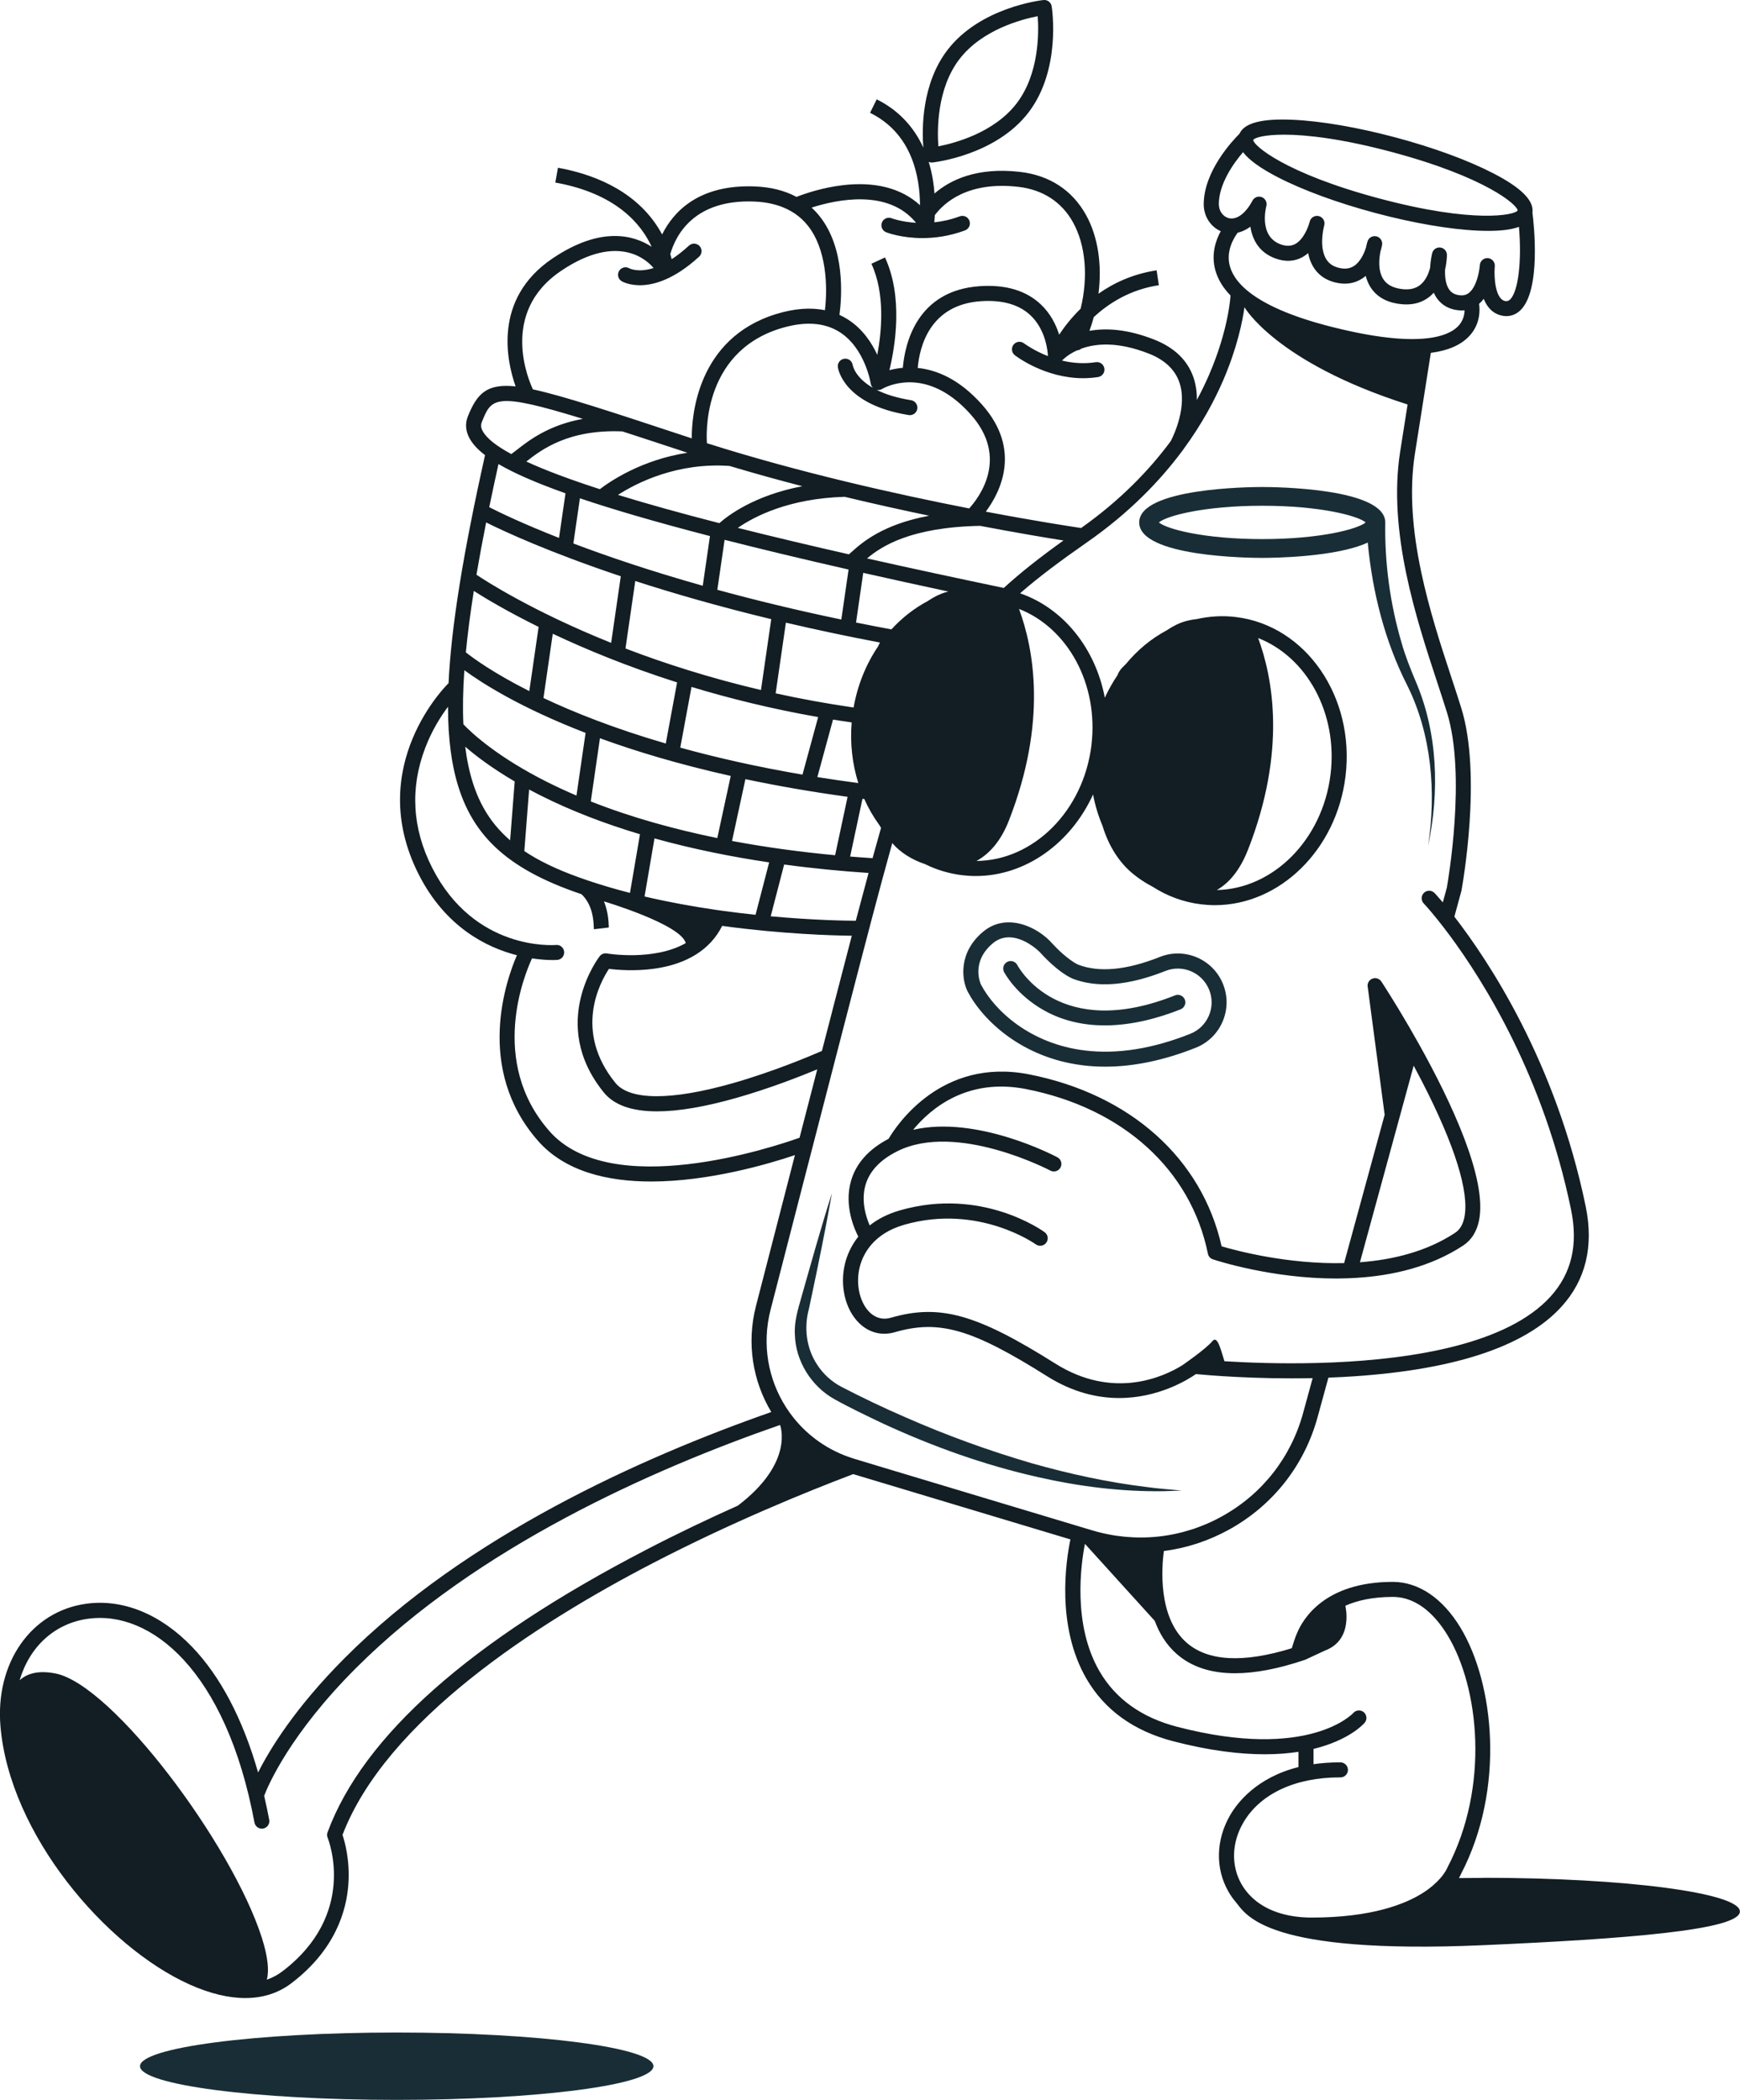 <svg xmlns="http://www.w3.org/2000/svg" width="208" height="251" viewBox="0 0 208 251" fill="none"><g clip-path="url(#clip0_356_2069)"><path d="M124.829 120.788C127.157 122.081 129.643 122.566 132.072 122.566C135.386 122.566 138.594 121.656 141.13 120.645C141.592 120.461 141.816 119.939 141.633 119.479C141.45 119.02 140.928 118.791 140.469 118.975C126.66 124.476 121.814 115.734 121.612 115.353C121.381 114.916 120.84 114.748 120.404 114.976C119.964 115.207 119.797 115.749 120.027 116.19C120.084 116.301 121.489 118.931 124.832 120.785L124.829 120.788Z" fill="#192D36"></path><path d="M129.453 127.341C130.323 127.446 131.212 127.5 132.113 127.5C135.529 127.5 139.163 126.742 142.949 125.234C144.394 124.657 145.53 123.551 146.147 122.119C146.763 120.686 146.786 119.102 146.21 117.651C145.024 114.659 141.63 113.195 138.644 114.384C134.678 115.965 131.389 116.272 128.874 115.303C127.669 114.726 126.252 113.297 125.806 112.796C124.057 110.787 120.325 109.019 117.513 111.376C114.515 113.892 114.98 117.112 115.653 118.481C117.504 122.017 122.226 126.46 129.45 127.338L129.453 127.341ZM118.671 112.758C119.291 112.238 119.958 112.039 120.61 112.039C122.343 112.039 123.991 113.442 124.462 113.984C124.481 114.006 126.315 116.085 128.144 116.947L128.2 116.973C131.155 118.126 134.893 117.819 139.312 116.06C141.377 115.236 143.727 116.253 144.549 118.323C144.948 119.327 144.932 120.423 144.505 121.415C144.078 122.407 143.294 123.171 142.291 123.57C137.787 125.364 133.543 126.036 129.674 125.563C123.143 124.768 118.898 120.807 117.263 117.679C117.213 117.571 116.027 114.983 118.674 112.761L118.671 112.758Z" fill="#192D36"></path><path d="M141.305 178.173C140.039 178.043 138.265 177.926 137.009 177.736C132.423 177.187 127.802 176.167 123.362 174.912C118.231 173.413 113.161 171.579 108.271 169.424C105.656 168.292 103.05 167.053 100.545 165.748C99.397 165.139 98.403 164.233 97.692 163.133C96.382 161.169 96.082 158.688 96.705 156.422L96.929 155.363C97.802 151.266 98.726 146.722 99.453 142.618C98.176 146.592 96.939 151.051 95.791 155.085C95.389 156.507 94.921 158.019 95.019 159.521C95.098 162.677 96.974 165.688 99.719 167.231C101.579 168.27 103.654 169.253 105.567 170.165C111.488 172.897 117.687 175.125 124.051 176.554C128.979 177.679 134.081 178.322 139.135 178.243L141.298 178.17L141.305 178.173Z" fill="#192D36"></path><path d="M177.313 224.467C176.333 224.467 175.362 224.473 174.403 224.486C174.527 224.27 174.603 224.106 174.641 224.017C179.976 213.766 178.6 201.195 174.59 194.562C172.452 191.029 169.583 189.086 166.483 189.083C158.368 189.09 155.758 193.491 155.05 195.209C154.847 195.637 154.575 196.502 154.42 197.015C148.629 198.802 144.397 198.584 141.845 196.346C138.375 193.301 138.878 187.252 139.128 185.395C141.845 185.046 144.501 184.178 146.978 182.803C152.194 179.906 155.935 175.137 157.51 169.376L158.798 164.67C159.38 164.648 159.965 164.623 160.556 164.591C173.454 163.891 182.241 161.061 186.669 156.178C189.566 152.987 190.537 148.956 189.553 144.196C185.983 126.891 177.886 114.77 173.856 109.57L174.688 106.522L174.704 106.449C174.805 105.891 177.19 92.699 174.678 84.621C174.324 83.487 173.926 82.276 173.505 80.996C171.057 73.556 167.701 63.368 169.14 54.229L171.041 42.178C173.05 41.918 174.561 41.275 175.561 40.251C176.978 38.8 176.918 37.063 176.81 36.315C177.019 36.138 177.202 35.935 177.367 35.719C177.936 37.142 178.872 37.618 179.641 37.748C179.786 37.773 179.932 37.785 180.071 37.785C180.701 37.785 181.273 37.548 181.754 37.082C184.23 34.68 183.367 26.821 183.187 25.405C183.386 23.979 181.852 22.439 178.493 20.709C175.472 19.149 171.323 17.628 166.809 16.424C162.296 15.22 157.941 14.469 154.547 14.317C150.837 14.149 148.743 14.694 148.167 15.987C147.367 16.782 143.894 20.452 143.894 24.422C143.894 25.852 144.71 27.103 145.928 27.636C145.321 28.742 144.742 30.431 145.302 32.37C145.605 33.422 146.206 34.404 147.098 35.323C147.095 35.349 147.089 35.371 147.089 35.396C147.089 35.434 146.867 39.414 144.527 44.817C144.125 45.743 143.644 46.747 143.072 47.809C143.085 46.906 142.967 45.971 142.648 45.061C141.933 43.033 140.358 41.528 137.964 40.587C134.735 39.316 132.176 39.196 130.234 39.547C130.43 39.002 130.601 38.454 130.749 37.906C132.584 36.204 135.139 34.607 138.53 34.091L138.261 32.313C135.434 32.744 133.14 33.815 131.312 35.108C131.752 31.641 131.259 28.276 129.819 25.687C128.178 22.733 125.458 20.956 121.957 20.55C116.754 19.945 113.556 21.529 111.709 23.133C111.671 22.616 111.611 22.074 111.522 21.517C111.399 20.759 111.228 20.04 111.016 19.352C111.127 19.4 111.247 19.428 111.37 19.428C111.402 19.428 111.434 19.428 111.468 19.422C111.775 19.387 119.05 18.547 122.956 13.433C126.862 8.315 125.768 1.061 125.717 0.754C125.641 0.282 125.211 -0.048 124.737 0.003C124.43 0.038 117.155 0.878 113.249 5.992C110.159 10.039 110.2 15.42 110.374 17.644C109.204 15.084 107.319 13.122 104.801 11.874L104.007 13.483C107.164 15.046 109.096 17.825 109.748 21.748C109.915 22.749 109.972 23.7 109.976 24.527C107.758 22.493 104.583 21.669 100.683 22.144C98.286 22.436 96.23 23.139 95.211 23.535C93.797 22.775 92.127 22.356 90.208 22.283C83.531 22.033 80.507 25.297 79.15 28.025C78.979 27.705 78.787 27.379 78.571 27.049C75.592 22.486 70.471 20.727 66.698 20.052L66.382 21.821C73.685 23.126 76.677 26.818 77.901 29.502C75.804 28.13 71.863 26.961 66.037 30.9C58.867 35.748 60.597 43.252 61.637 46.186C58.174 45.815 57.016 47.064 55.925 49.776C55.59 50.613 55.653 51.5 56.105 52.35C56.441 52.977 57.001 53.655 57.981 54.403C55.362 66.131 53.939 74.912 53.62 81.662C53.515 81.754 43.464 91.552 50.061 104.535C53.253 110.815 58.152 113.249 61.792 114.181C60.527 117.096 56.744 127.715 64.294 136.344C67.53 140.042 72.632 141.227 77.838 141.227C84.777 141.227 91.897 139.123 95.025 138.071C93.234 144.995 91.675 151.035 90.369 156.108C89.215 160.592 89.996 165.111 92.2 168.78C76.639 174.224 55.717 183.627 41.193 198.197C35.265 204.145 32.251 209.082 30.853 211.867C29.038 205.511 26.355 200.38 22.965 196.853C19.192 192.93 14.7 191.099 10.32 191.694C3.732 192.591 -0.586 198.755 0.056 206.354C1.147 219.257 12.648 232.731 22.702 237.225C25.097 238.293 27.32 238.828 29.319 238.828C31.413 238.828 33.266 238.242 34.81 237.073C40.076 233.083 41.436 228.387 41.648 225.148C41.835 222.341 41.218 220.145 40.943 219.324C46.174 205.682 63.953 194.153 78.002 186.862C87.358 182.007 96.337 178.344 101.992 176.202L127.957 184.007C127.422 186.577 126.233 194.385 129.88 200.669C132.04 204.389 135.519 206.899 140.219 208.125C144.587 209.266 148.205 209.69 151.175 209.69C152.687 209.69 154.028 209.58 155.217 209.396V211.218C150.22 212.473 147.914 215.48 147.054 216.963C145.336 219.923 145.261 223.348 146.855 226.121C147.114 226.574 147.418 226.996 147.756 227.392C148.986 228.916 151.371 233.644 177.3 232.51C194.231 231.768 207.987 230.706 207.987 228.482C207.987 226.257 194.247 224.454 177.3 224.454L177.313 224.467ZM114.679 7.085C117.364 3.568 122.086 2.316 124.047 1.936C124.193 3.929 124.224 8.822 121.539 12.343C118.854 15.86 114.132 17.112 112.171 17.492C112.025 15.499 111.993 10.606 114.679 7.085ZM153.497 16.098C156.163 16.098 160.357 16.564 166.354 18.164C177.667 21.184 181.403 24.511 181.419 25.161C181.083 25.715 176.19 26.742 164.877 23.722C153.506 20.686 149.793 17.34 149.809 16.732C149.948 16.468 151.109 16.098 153.497 16.098ZM145.697 24.426C145.697 21.982 147.449 19.53 148.594 18.189C149.303 19.124 150.675 20.113 152.734 21.177C155.755 22.737 159.905 24.258 164.418 25.462C168.932 26.666 173.287 27.417 176.681 27.569C177.117 27.588 177.535 27.598 177.927 27.598C179.496 27.598 180.71 27.436 181.577 27.116C181.925 31.188 181.507 34.839 180.517 35.799C180.34 35.97 180.176 36.024 179.945 35.986C178.774 35.789 178.585 33.276 178.676 31.964C178.683 31.891 178.686 31.838 178.689 31.806C178.721 31.315 178.351 30.893 177.863 30.855C177.376 30.817 176.946 31.182 176.902 31.67C176.902 31.679 176.899 31.717 176.892 31.78C176.829 32.493 176.513 34.23 175.646 34.968C175.333 35.235 174.982 35.339 174.539 35.298C173.942 35.241 173.53 35.022 173.239 34.614C172.806 34.002 172.711 33.058 172.743 32.221C172.961 31.283 172.967 30.538 172.967 30.478C172.967 30.025 172.629 29.642 172.18 29.588C171.731 29.527 171.31 29.822 171.202 30.263C171.165 30.415 171.006 31.109 170.956 31.999C170.775 32.7 170.443 33.489 169.836 34.005C169.235 34.518 168.444 34.69 167.42 34.531C166.42 34.376 165.737 33.98 165.332 33.324C164.709 32.31 164.855 30.887 165.019 30.066C165.155 29.622 165.209 29.309 165.215 29.274C165.291 28.811 165 28.368 164.545 28.254C164.089 28.143 163.624 28.396 163.479 28.843C163.466 28.881 163.371 29.179 163.276 29.635C163.045 30.348 162.593 31.315 161.856 31.793C161.337 32.126 160.727 32.196 159.984 31.999C159.297 31.819 158.813 31.464 158.497 30.909C157.719 29.55 158.168 27.471 158.276 27.03C158.295 26.961 158.304 26.919 158.307 26.907C158.418 26.431 158.13 25.956 157.659 25.832C157.188 25.709 156.704 25.988 156.571 26.457C156.568 26.473 156.552 26.526 156.53 26.612C156.356 27.239 155.799 28.634 154.841 29.16C154.348 29.429 153.785 29.448 153.123 29.22C150.432 28.282 151.34 24.787 151.378 24.641C151.498 24.201 151.27 23.738 150.846 23.567C150.422 23.399 149.938 23.573 149.723 23.979C148.898 25.528 147.835 26.311 146.883 26.073C146.2 25.902 145.703 25.211 145.703 24.432L145.697 24.426ZM147.038 31.888C146.5 30.05 147.484 28.444 147.955 27.813C148.417 27.709 148.936 27.496 149.47 27.094C149.704 28.643 150.52 30.215 152.526 30.915C153.68 31.318 154.749 31.258 155.701 30.732C155.948 30.595 156.173 30.434 156.378 30.256C156.479 30.785 156.653 31.311 156.928 31.796C157.488 32.779 158.358 33.431 159.519 33.739C160.762 34.065 161.872 33.919 162.824 33.302C162.979 33.2 163.124 33.092 163.26 32.975C163.371 33.416 163.542 33.853 163.789 34.262C164.475 35.387 165.601 36.074 167.135 36.312C168.688 36.553 169.988 36.236 170.997 35.371C171.139 35.25 171.269 35.12 171.392 34.987C171.497 35.222 171.62 35.447 171.769 35.656C172.357 36.486 173.252 36.984 174.362 37.092C174.606 37.117 174.843 37.114 175.074 37.092C175.064 37.621 174.916 38.378 174.267 39.031C173.125 40.178 169.653 41.712 159.218 39.078C150.229 36.809 147.636 33.923 147.041 31.895L147.038 31.888ZM137.319 42.26C139.204 43.002 140.428 44.142 140.965 45.654C141.993 48.553 140.298 52.061 139.95 52.73C137.436 56.133 133.975 59.758 129.237 63.114C128.026 62.934 123.778 62.284 117.842 61.159C119.569 58.843 122.194 53.75 117.374 48.344C114.647 45.286 111.93 44.206 109.704 43.981C109.919 41.512 111.108 36.417 117.263 36.002C119.809 35.834 121.792 36.391 123.165 37.671C125.081 39.459 125.252 42.152 125.268 42.567C123.547 41.895 122.444 41.062 122.412 41.04C122.02 40.739 121.457 40.809 121.156 41.202C120.853 41.594 120.925 42.159 121.318 42.463C121.479 42.59 124.92 45.207 129.472 45.207C130.053 45.207 130.654 45.166 131.268 45.068C131.758 44.992 132.09 44.532 132.014 44.041C131.939 43.55 131.48 43.214 130.99 43.293C129.538 43.521 128.159 43.388 126.951 43.1C127.166 42.875 127.754 42.33 128.763 41.877C128.943 41.861 129.114 41.794 129.253 41.677C130.949 41.059 133.586 40.793 137.322 42.266L137.319 42.26ZM149.186 101.572C153.807 89.758 152.162 81.044 150.4 76.268C156.201 78.534 159.943 85.227 159.054 92.556C158.102 100.396 152.178 106.255 145.454 106.388C146.902 105.565 148.212 104.056 149.183 101.569L149.186 101.572ZM130.471 89.074C129.513 96.971 123.509 102.858 116.725 102.912C118.253 102.079 119.632 100.567 120.6 98.089C125.221 86.276 123.576 77.561 121.814 72.786C127.615 75.052 131.357 81.744 130.468 89.074H130.471ZM99.494 120.832L98.981 122.806C98.735 123.757 98.494 124.692 98.254 125.617C96.929 126.197 92.39 128.121 87.494 129.505C80.219 131.562 75.276 131.54 73.568 129.442C68.523 123.24 71.743 117.391 72.796 115.809C73.773 115.933 75.883 116.114 78.204 115.79C82.145 115.242 84.932 113.477 86.327 110.673C93.544 111.658 99.595 111.823 101.825 111.848C101.097 114.634 100.322 117.616 99.491 120.829L99.494 120.832ZM70.278 105.248C69.902 105.121 69.529 104.991 69.156 104.855C66.568 103.923 64.433 102.906 62.678 101.73L63.251 94.372C63.665 94.594 64.095 94.819 64.541 95.044C68.327 96.951 72.382 98.485 76.503 99.718L75.307 106.731C73.612 106.297 71.926 105.802 70.278 105.248ZM66.078 75.752C70.016 77.612 75.01 79.681 80.94 81.57L79.587 88.874C73.463 87.087 68.643 85.17 64.965 83.433L66.078 75.752ZM74.412 51.57C76.569 52.267 79.027 53.078 81.832 54.004C81.946 54.042 82.063 54.08 82.177 54.118C76.677 54.961 72.891 57.562 71.708 58.472C68.248 57.353 65.252 56.247 62.915 55.167C64.68 53.785 67.928 51.288 74.412 51.567V51.57ZM93.301 39.259C96.144 38.384 98.516 38.524 100.351 39.681C103.422 41.617 104.083 45.815 104.089 45.857C104.118 46.056 104.219 46.231 104.358 46.367C102.242 45.15 101.951 43.746 101.932 43.638C101.86 43.154 101.417 42.811 100.927 42.881C100.436 42.948 100.092 43.398 100.158 43.892C100.183 44.073 100.841 48.363 108.625 49.612C108.672 49.618 108.72 49.624 108.767 49.624C109.201 49.624 109.58 49.311 109.653 48.867C109.732 48.376 109.4 47.916 108.91 47.837C107.119 47.549 105.788 47.102 104.798 46.605C105.016 46.649 105.25 46.614 105.446 46.494C105.535 46.44 106.487 45.888 107.964 45.736C108.445 45.685 108.982 45.676 109.564 45.743C111.399 45.952 113.676 46.89 116.036 49.536C120.647 54.707 117.07 59.438 115.855 60.773C107.173 59.077 95.546 56.482 84.505 52.977C84.505 52.949 84.508 52.923 84.505 52.895C84.47 52.461 83.733 42.206 93.304 39.256L93.301 39.259ZM99.826 102.225C95.989 101.866 91.805 101.328 87.507 100.52L89.107 93.133C92.826 93.919 96.894 94.635 101.322 95.243L99.829 102.225H99.826ZM90.322 109.348C89.066 109.215 87.75 109.057 86.393 108.87C86.096 108.828 85.799 108.787 85.498 108.743C82.778 108.347 79.916 107.83 77.05 107.158L78.236 100.215C82.848 101.499 87.507 102.421 91.944 103.083L90.318 109.345L90.322 109.348ZM71.718 88.243C76.01 89.809 81.187 91.371 87.352 92.75L85.745 100.174C80.684 99.141 75.513 97.728 70.623 95.795L71.718 88.243ZM82.664 82.109C87.212 83.487 92.276 84.742 97.802 85.712L95.929 92.591C90.435 91.653 85.584 90.544 81.32 89.365L82.664 82.105V82.109ZM87.234 55.702C90.132 56.571 93.045 57.376 95.913 58.117C90.192 59.204 87.029 61.612 85.992 62.534C81.649 61.416 77.543 60.285 73.874 59.153C76.126 57.708 80.969 55.246 87.238 55.699L87.234 55.702ZM86.618 64.525C90.922 65.621 95.838 66.803 101.439 68.077L100.572 74.053C95.101 72.912 90.16 71.705 85.751 70.498L86.618 64.525ZM93.946 74.427C97.444 75.245 101.192 76.046 105.193 76.804C105.114 76.94 105.041 77.079 104.988 77.225C104.988 77.225 104.988 77.228 104.988 77.232C103.552 79.345 102.521 81.836 102.04 84.568C98.782 84.099 95.673 83.525 92.722 82.875L93.946 74.424V74.427ZM101.809 86.352C101.6 88.893 101.894 91.349 102.603 93.599C100.92 93.377 99.288 93.139 97.707 92.886L99.579 86.013C100.313 86.133 101.059 86.244 101.809 86.352ZM113.116 70.773C112.373 70.98 111.671 71.341 111.007 71.775C110.969 71.8 110.934 71.826 110.899 71.848C109.299 72.697 107.831 73.844 106.56 75.232C105.117 74.963 103.707 74.69 102.331 74.411L103.191 68.473C106.367 69.189 109.757 69.934 113.376 70.71C113.29 70.732 113.202 70.748 113.116 70.773ZM101.48 66.261C96.976 65.237 92.491 64.176 88.199 63.099C90.125 61.758 94.269 59.578 100.977 59.385C104.513 60.237 107.92 60.988 111.07 61.644C105.475 62.693 103.036 64.873 101.834 65.947C101.711 66.058 101.584 66.169 101.48 66.261ZM69.323 59.562C73.245 60.887 78.312 62.376 84.869 64.078L84.008 70.016C77.702 68.238 72.549 66.48 68.539 64.962L69.323 59.562ZM75.94 69.449C80.52 70.932 85.935 72.497 92.194 74.009L90.967 82.479C84.815 81.034 79.384 79.282 74.77 77.514L75.94 69.449ZM70 87.6L68.912 95.095C67.751 94.6 66.609 94.074 65.493 93.516C59.458 90.496 56.397 87.629 55.391 86.573C55.302 84.647 55.34 82.505 55.508 80.112C57.624 81.665 62.203 84.593 70 87.603V87.6ZM61.527 93.406L60.98 100.444C58.329 98.159 56.792 95.31 55.985 91.507C55.834 90.794 55.71 90.043 55.612 89.251C56.88 90.351 58.803 91.812 61.523 93.406H61.527ZM102.299 110.058C101.056 110.052 97.204 109.991 92.131 109.526L93.737 103.337C97.327 103.822 100.74 104.142 103.827 104.345C103.34 106.144 102.834 108.046 102.302 110.058H102.299ZM104.305 102.576C103.438 102.522 102.543 102.456 101.626 102.383L103.099 95.481C103.172 95.491 103.245 95.5 103.318 95.507C103.808 96.612 104.409 97.649 105.102 98.599C105.174 98.72 105.247 98.837 105.32 98.954C104.988 100.114 104.652 101.318 104.305 102.576ZM119.996 70.279C114.786 69.189 109.226 68.001 103.647 66.749C105.405 65.275 108.872 63.019 117.158 62.855C121.53 63.688 125.021 64.271 127.128 64.604C124.36 66.591 122.023 68.416 119.996 70.276V70.279ZM109.488 26.631C107.736 26.523 106.604 26.099 106.585 26.089C106.123 25.909 105.604 26.137 105.424 26.596C105.244 27.059 105.468 27.579 105.93 27.762C106.041 27.807 107.739 28.459 110.26 28.459C111.731 28.459 113.48 28.238 115.356 27.541C115.821 27.369 116.058 26.853 115.884 26.387C115.713 25.921 115.194 25.684 114.733 25.858C113.66 26.257 112.629 26.473 111.687 26.577C111.712 26.324 111.734 26.035 111.75 25.715C112.847 24.248 115.697 21.631 121.76 22.337C124.664 22.676 126.913 24.137 128.263 26.565C129.797 29.322 130.095 33.118 129.181 36.895C128.07 37.979 127.223 39.082 126.612 40.004C126.249 38.841 125.594 37.488 124.401 36.369C122.652 34.728 120.207 33.999 117.143 34.205C109.593 34.712 108.176 41.069 107.923 43.965C107.322 44.019 106.784 44.123 106.322 44.247C107.018 41.36 107.977 35.491 105.794 30.773L104.169 31.527C105.807 35.073 105.415 39.519 104.871 42.418C104.197 40.948 103.096 39.288 101.325 38.166C101.012 37.966 100.686 37.792 100.351 37.64C100.651 35.361 101.021 29.686 97.991 25.861C97.691 25.481 97.365 25.135 97.017 24.815C100.022 23.849 106.186 22.55 109.498 26.625L109.488 26.631ZM67.043 32.395C74.045 27.658 77.518 31.289 78.125 32.037C76.316 32.614 75.304 32.11 75.222 32.066C74.798 31.825 74.257 31.964 74.007 32.386C73.754 32.814 73.894 33.365 74.32 33.615C74.387 33.657 75.159 34.094 76.49 34.094C78.106 34.094 80.548 33.45 83.572 30.681C83.939 30.345 83.964 29.778 83.629 29.413C83.294 29.049 82.727 29.02 82.364 29.356C81.62 30.038 80.931 30.567 80.295 30.979C80.248 30.789 80.194 30.589 80.127 30.37C80.782 28.102 82.968 23.814 90.144 24.09C91.647 24.147 92.959 24.451 94.076 24.99C94.408 25.151 94.724 25.329 95.022 25.532C95.61 25.934 96.132 26.419 96.578 26.983C98.808 29.797 98.95 34.23 98.611 37.082C96.881 36.724 94.93 36.876 92.773 37.541C83.287 40.466 82.677 49.84 82.693 52.397C82.591 52.365 82.49 52.331 82.389 52.299C73.093 49.225 67.331 47.321 63.706 46.541C63.257 45.603 59.629 37.412 67.043 32.398V32.395ZM57.693 51.51C57.488 51.127 57.459 50.8 57.595 50.458C58.753 47.577 59.069 46.795 69.677 50.068C65.572 50.806 63.2 52.663 61.754 53.795C61.517 53.982 61.305 54.146 61.122 54.276C59.354 53.319 58.161 52.394 57.69 51.51H57.693ZM67.599 58.966L66.825 64.299C62.377 62.55 59.604 61.197 58.484 60.624C58.822 58.976 59.193 57.258 59.588 55.471C61.334 56.491 63.877 57.642 67.599 58.966ZM58.114 62.449C60.252 63.514 65.6 66.001 74.21 68.882L73.055 76.842C63.674 73.077 58.025 69.417 56.956 68.698C57.288 66.733 57.674 64.658 58.114 62.449ZM56.64 70.634C57.921 71.452 60.549 73.042 64.386 74.937L63.273 82.609C58.981 80.445 56.564 78.674 55.688 77.976C55.903 75.742 56.219 73.302 56.64 70.637V70.634ZM65.648 135.171C58.383 126.869 62.725 116.427 63.598 114.558C64.664 114.719 65.518 114.754 66.046 114.754C66.404 114.754 66.609 114.738 66.625 114.738C67.119 114.694 67.482 114.26 67.438 113.769C67.397 113.274 66.964 112.91 66.47 112.951C66.075 112.983 56.703 113.645 51.668 103.736C49.277 99.034 48.995 94.21 50.83 89.4C51.639 87.274 52.721 85.582 53.556 84.476C53.556 85.442 53.582 86.364 53.635 87.242L53.604 87.267C53.604 87.267 53.623 87.293 53.642 87.312C53.746 88.985 53.942 90.506 54.236 91.891C55.783 99.201 59.929 103.451 68.555 106.553C68.874 106.667 69.197 106.778 69.519 106.889C70.876 108.192 70.949 110.061 70.977 110.777C70.984 110.914 70.987 111.015 70.996 111.075L72.777 110.863C72.774 110.828 72.774 110.777 72.771 110.711C72.752 110.185 72.704 109 72.198 107.745C72.198 107.745 81.374 110.47 81.978 112.729C78.154 114.91 72.622 113.981 72.549 113.968C72.224 113.911 71.895 114.035 71.689 114.295C71.626 114.374 65.474 122.337 72.186 130.589C73.406 132.091 75.532 132.842 78.54 132.842C81.073 132.842 84.233 132.31 88.006 131.239C91.934 130.126 95.629 128.678 97.694 127.82C96.957 130.665 96.252 133.387 95.578 135.995C92.444 137.114 73.017 143.594 65.654 135.181L65.648 135.171ZM77.208 185.265C56.197 196.166 43.397 207.52 39.156 219.016C39.08 219.226 39.083 219.457 39.165 219.666C39.314 220.037 42.717 228.843 33.738 235.65C33.159 236.087 32.542 236.407 31.903 236.629C32.178 235.545 32.036 233.929 31.302 231.625C27.735 220.449 13.451 201.372 6.635 200.032C4.544 199.62 3.203 200.054 2.346 200.846C3.526 196.847 6.509 194.036 10.566 193.485C17.993 192.477 27.013 199.617 30.42 217.85C30.512 218.338 30.98 218.658 31.467 218.566C31.954 218.475 32.273 218.006 32.182 217.518C31.998 216.542 31.796 215.591 31.577 214.656C32.033 213.458 34.642 207.288 42.584 199.357C57.013 184.948 77.879 175.666 93.247 170.327C93.247 170.327 95.025 174.773 88.221 179.957H88.228C84.745 181.516 81.007 183.291 77.208 185.262V185.265ZM104.792 175.175L102.138 174.377C102.072 174.358 102.008 174.332 101.942 174.313C99.054 173.404 96.641 171.689 94.879 169.49C94.547 169.078 94.24 168.65 93.956 168.204C91.827 164.873 91.046 160.703 92.112 156.564C94.3 148.053 97.198 136.848 100.718 123.256L101.23 121.282C103.359 113.068 105.098 106.357 106.664 100.77C106.705 100.818 106.743 100.865 106.784 100.909C107.613 101.857 108.986 102.763 110.577 103.289C111.94 103.964 113.42 104.417 114.989 104.611C115.542 104.677 116.093 104.712 116.64 104.712C122.586 104.712 128.001 100.805 130.664 94.968C130.911 96.27 131.293 97.522 131.79 98.701C132.524 101.112 133.754 103.042 135.373 104.395C136.06 104.969 136.892 105.533 137.803 106.002C139.52 107.105 141.468 107.837 143.575 108.093C144.128 108.16 144.679 108.195 145.226 108.195C152.943 108.195 159.772 101.616 160.844 92.775C161.992 83.306 156.116 74.776 147.743 73.755C146.14 73.559 144.562 73.657 143.047 74.003C142.597 74.053 142.151 74.132 141.712 74.256C140.969 74.462 140.266 74.823 139.602 75.257C139.564 75.283 139.526 75.311 139.485 75.337C137.638 76.316 135.971 77.694 134.58 79.38C134.444 79.513 134.304 79.646 134.172 79.783C133.912 80.049 133.71 80.366 133.58 80.711C133.58 80.711 133.58 80.714 133.58 80.717C133.011 81.554 132.505 82.451 132.071 83.398C130.961 77.523 127.131 72.707 121.941 70.919C124.18 68.958 126.805 67.009 129.981 64.794C134.984 61.302 138.641 57.505 141.301 53.931C141.358 53.874 141.411 53.807 141.452 53.734C141.456 53.728 141.465 53.712 141.475 53.693C143.692 50.673 145.204 47.818 146.222 45.454C147.908 41.541 148.534 38.372 148.765 36.724C148.765 36.724 152.519 43.328 168.264 48.347L167.379 53.963C165.87 63.533 169.305 73.958 171.81 81.573C172.23 82.847 172.626 84.051 172.974 85.173C175.292 92.626 173.091 105.33 172.955 106.103L172.474 107.865C171.87 107.149 171.512 106.769 171.49 106.747C171.149 106.388 170.579 106.376 170.222 106.718C169.865 107.06 169.852 107.631 170.193 107.989C170.222 108.017 170.861 108.699 171.892 109.985C172.294 110.486 172.755 111.082 173.265 111.766C177.373 117.299 184.524 128.697 187.801 144.576C188.671 148.797 187.868 152.201 185.347 154.983C180.204 160.652 168.944 162.443 159.301 162.855C158.668 162.883 158.042 162.902 157.425 162.918C152.997 163.032 149.043 162.874 146.371 162.709C145.969 161.473 145.552 159.575 144.954 160.285C144.116 161.286 141.316 163.203 141.31 163.206C139.134 164.55 133.115 167.373 126.144 162.984C116.731 157.056 112.322 155.829 106.496 157.509C105.31 157.851 104.469 157.35 103.972 156.872C102.761 155.699 102.264 153.468 102.771 151.45C103.125 150.03 104.289 147.486 108.106 146.392C116.956 143.86 123.753 148.69 123.819 148.737C124.218 149.029 124.781 148.943 125.072 148.541C125.363 148.138 125.278 147.577 124.876 147.286C124.572 147.064 117.329 141.886 107.613 144.665C106.073 145.106 104.883 145.749 103.963 146.478C103.533 145.486 102.903 143.556 103.466 141.629C103.95 139.975 105.234 138.619 107.278 137.602C114.372 134.065 125.452 139.864 125.562 139.921C125.999 140.153 126.543 139.988 126.774 139.548C127.004 139.11 126.84 138.565 126.404 138.334C125.97 138.102 116.76 133.286 109.153 135.048C111.25 132.5 115.628 128.792 122.674 130.18C134.232 132.456 142.351 139.811 144.394 149.859C144.457 150.173 144.685 150.429 144.992 150.531C145.441 150.68 152.026 152.822 159.724 152.822C159.876 152.822 160.028 152.819 160.18 152.816C160.8 152.809 161.426 152.787 162.055 152.749C166.436 152.489 171.006 151.44 174.897 148.886C175.883 148.24 176.526 147.232 176.801 145.898C177.835 140.897 173.379 131.54 169.672 124.891C169.238 124.115 168.818 123.377 168.416 122.686C166.667 119.682 165.297 117.584 165.127 117.324C164.855 116.909 164.298 116.795 163.884 117.068C163.624 117.239 163.482 117.521 163.479 117.809C163.479 117.885 163.491 117.961 163.507 118.034L165.522 133.254L160.676 150.978C153.914 151.133 147.766 149.488 146.032 148.975C143.67 138.464 135.105 130.798 123.013 128.418C112.531 126.359 107.157 134.534 106.221 136.122C103.849 137.364 102.337 139.053 101.733 141.141C100.87 144.114 102.144 146.937 102.603 147.815C101.683 148.965 101.233 150.151 101.018 151.012C100.357 153.668 101.037 156.542 102.717 158.165C103.9 159.309 105.415 159.689 106.98 159.236C112.272 157.711 116.184 158.843 125.176 164.506C128.257 166.445 131.202 167.107 133.789 167.107C138.441 167.107 141.933 164.959 142.961 164.246C144.388 164.382 150.059 164.873 156.913 164.731L155.771 168.907C154.325 174.199 150.891 178.578 146.099 181.237C141.307 183.896 135.781 184.492 130.534 182.917L104.779 175.175H104.792ZM168.992 127.382C169.317 127.987 169.646 128.609 169.972 129.242C173.913 136.892 175.668 142.523 175.049 145.527C174.871 146.389 174.501 146.998 173.916 147.378C170.526 149.602 166.502 150.585 162.568 150.879L168.992 127.382ZM148.42 225.237C147.152 223.028 147.225 220.275 148.616 217.876C150.615 214.428 154.812 212.454 160.139 212.454C160.17 212.454 160.205 212.454 160.237 212.454C160.73 212.454 161.132 212.054 161.132 211.56C161.132 211.063 160.733 210.66 160.24 210.657H160.132C159.01 210.657 157.975 210.736 157.02 210.876V209.05C161.277 208.011 163.004 206.075 163.131 205.926C163.45 205.552 163.406 204.991 163.036 204.668C162.666 204.345 162.1 204.383 161.774 204.753C161.723 204.81 156.463 210.514 140.681 206.395C136.465 205.295 133.356 203.068 131.442 199.781C128.203 194.217 129.203 187.036 129.693 184.536L138.04 193.742C138.574 195.199 139.4 196.59 140.659 197.696C142.411 199.236 144.742 200.006 147.633 200.006C150.033 200.006 152.82 199.474 155.973 198.409C156.005 198.4 156.036 198.387 156.065 198.371L158.393 197.291C161.837 196.001 160.825 191.951 160.822 191.935C162.223 191.314 164.067 190.883 166.487 190.88H166.49C169.612 190.88 171.784 193.387 173.056 195.491C176.817 201.711 178.085 213.541 173.031 223.218C173.015 223.247 172.999 223.285 172.986 223.313C172.983 223.323 172.778 223.82 172.164 224.521C171.724 225.021 171.079 225.624 170.146 226.226C168.033 227.585 164.001 229.208 156.799 229.208C153.737 229.208 151.257 228.346 149.613 226.755C149.148 226.305 148.746 225.798 148.42 225.234V225.237Z" fill="#121E24"></path><path d="M47.425 242.948C30.478 242.948 16.738 244.751 16.738 246.972C16.738 249.194 30.478 251 47.425 251C64.371 251 78.111 249.197 78.111 246.972C78.111 244.748 64.371 242.948 47.425 242.948Z" fill="#192D36"></path><path d="M169.236 81.45C168.603 79.938 167.996 78.436 167.553 76.864C166.177 72.219 165.516 67.304 165.595 62.468C165.595 62.468 165.595 62.455 165.595 62.449C165.595 58.329 152.394 58.212 150.888 58.212C149.382 58.212 136.181 58.333 136.181 62.449C136.181 66.565 149.382 66.686 150.888 66.686C152.017 66.686 159.716 66.619 163.502 64.851C163.505 64.898 163.511 64.949 163.514 64.997C164.08 70.853 165.554 76.677 168.224 81.931C171.137 87.784 171.706 94.692 170.71 101.135C172.086 94.632 171.889 87.645 169.236 81.446V81.45ZM150.891 64.439C143.914 64.439 139.448 63.232 138.531 62.446C139.451 61.66 143.914 60.453 150.891 60.453C157.868 60.453 162.334 61.66 163.252 62.446C162.331 63.232 157.868 64.439 150.891 64.439Z" fill="#192D36"></path></g><defs><clipPath id="clip0_356_2069"><rect width="208" height="251" fill="white"></rect></clipPath></defs></svg>